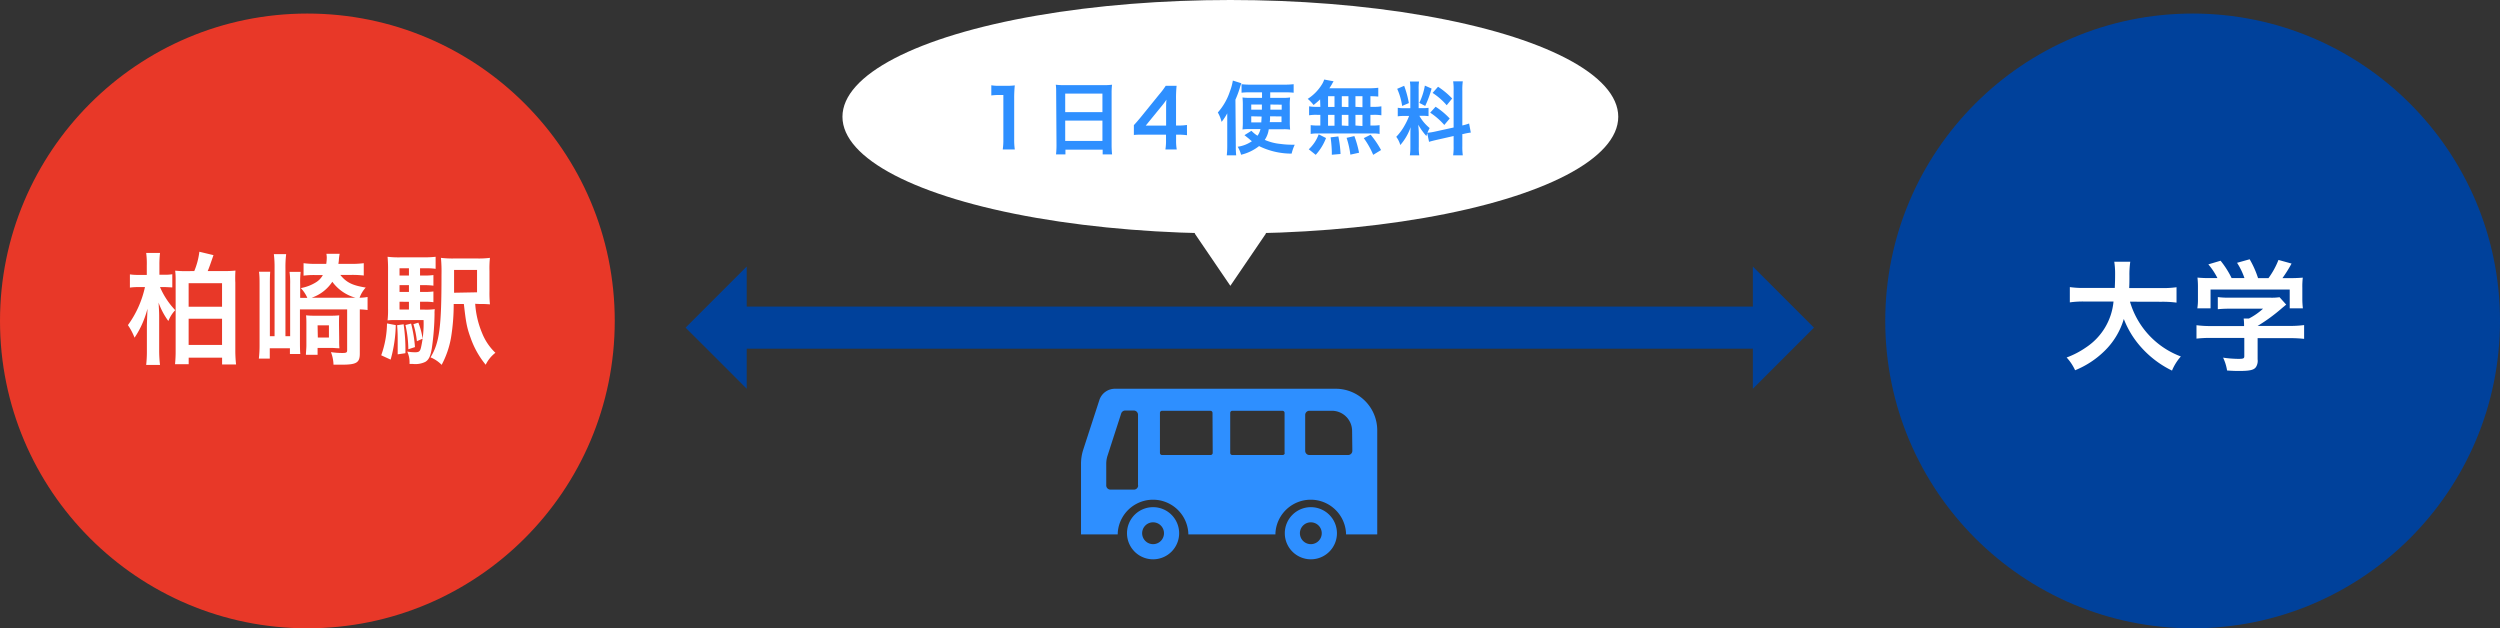 <svg xmlns="http://www.w3.org/2000/svg" viewBox="0 0 531.19 133.5"><rect x="0" y="0" width="531.19" height="133.5" fill="#333333" stroke="none"/><defs><style>.cls-1{fill:#e83828;}.cls-2{fill:#00419b;}.cls-3{fill:#fff;}.cls-4{fill:#2e8fff;}</style></defs><title>アセット 12</title><g id="レイヤー_2" data-name="レイヤー 2"><g id="design"><circle class="cls-1" cx="65.31" cy="68.19" r="65.31"/><circle class="cls-2" cx="465.88" cy="68.19" r="65.31"/><path class="cls-3" d="M34,61a16.62,16.62,0,0,0,3.23,4.9,7.3,7.3,0,0,0-1.46,2.31,15.39,15.39,0,0,1-2.08-3.92c.13,2.07.13,2.25.13,3.51v6.59A25.86,25.86,0,0,0,34,77.54H31.06a26.44,26.44,0,0,0,.15-3.13V69.1c.05-1.72.11-2.89.13-3.51A21.08,21.08,0,0,1,30,69.28a19.42,19.42,0,0,1-1.41,2.47,13,13,0,0,0-1.41-2.67A21.45,21.45,0,0,0,30.8,61H29.47a11.93,11.93,0,0,0-1.87.11V58.3a11.4,11.4,0,0,0,1.89.11h1.7v-2a17.14,17.14,0,0,0-.13-2.67H34a21.51,21.51,0,0,0-.13,2.64v2h1.1a9.92,9.92,0,0,0,1.64-.11v2.8C36,61.05,35.52,61,35,61Zm7.28-3.41a15.35,15.35,0,0,0,1.08-4.1l3,.72c-.62,1.79-1,2.9-1.23,3.38h3.31a21.1,21.1,0,0,0,2.59-.1A22.14,22.14,0,0,0,50,60.07V74.44a26.24,26.24,0,0,0,.16,3H47.19V76h-7.1v1.39h-2.9a27.48,27.48,0,0,0,.13-3V60.13c0-1.29,0-1.72-.1-2.62a23,23,0,0,0,2.69.1Zm-1.2,7.59h7.1v-5h-7.1Zm0,8.11h7.1V67.72h-7.1Z"/><path class="cls-3" d="M72.3,58.41c1.31,1.61,2.54,2.23,5.41,2.69a6.37,6.37,0,0,0-1.31,2.16,9.49,9.49,0,0,0,1.7-.16v2.77a15.17,15.17,0,0,0-1.65-.13v9.39c0,1.93-.69,2.36-3.87,2.36l-1.72,0a8,8,0,0,0-.54-2.67,16.13,16.13,0,0,0,2.44.18c.85,0,1-.11,1-.59V65.74H63.73v6.54c0,1,0,2.29.08,2.93H61.6V74H57.32v2.2H55a24.75,24.75,0,0,0,.15-3.05V60.41c0-1.08,0-1.77-.12-2.67h2.38c-.05.69-.07,1.33-.07,2.64V71.44h1V57a23.1,23.1,0,0,0-.15-3h2.61A22.65,22.65,0,0,0,60.65,57V71.44h1v-11a17.28,17.28,0,0,0-.13-2.67h2.36a18.77,18.77,0,0,0-.1,2.67v2.85H65.3a7.08,7.08,0,0,0-1.39-2.08,9.06,9.06,0,0,0,3.28-1.26,4.1,4.1,0,0,0,1.41-1.51H66.89a16.33,16.33,0,0,0-2.39.13V55.92a18.76,18.76,0,0,0,2.54.15h2.28a9.41,9.41,0,0,0,.11-1.46,6.26,6.26,0,0,0-.08-.69l2.82,0A10.51,10.51,0,0,0,72,55.23c0,.25-.05.43-.1.84h2.72a19.79,19.79,0,0,0,2.67-.15v2.62a21.36,21.36,0,0,0-2.57-.13Zm-.23,13.77A16.42,16.42,0,0,0,72.12,74c-.67,0-1-.07-1.64-.07h-3v1.46H65c0-.49.1-1.34.1-2V69c0-.9,0-1.23-.07-2a15.5,15.5,0,0,0,1.87.08h3.28a15.5,15.5,0,0,0,1.9-.08c-.05.51-.05,1-.05,2Zm3.46-8.92a9.06,9.06,0,0,1-4.92-3.39,8.59,8.59,0,0,1-4.39,3.39Zm-8,8.46h2.36V69.13H67.48Z"/><path class="cls-3" d="M84.09,69.08A28.86,28.86,0,0,1,83,76.41l-2-.92a21,21,0,0,0,1.23-6.77Zm5.16-3.29h1a14.16,14.16,0,0,0,2.13-.1,5.46,5.46,0,0,0-.05,1,53.82,53.82,0,0,1-.59,7.38c-.28,1.65-.64,2.39-1.39,2.83a4.89,4.89,0,0,1-2.64.43h-.69V77a5.33,5.33,0,0,0-.49-2.3,10,10,0,0,0,1.64.15c.85,0,1.08-.18,1.28-1A23,23,0,0,0,90,68H84.63c-1,0-1.61,0-2.28.07a19.73,19.73,0,0,0,.1-2.51v-7.9a30.53,30.53,0,0,0-.1-3.1,20.88,20.88,0,0,0,2.87.12h4.54a22.81,22.81,0,0,0,2.8-.12v2.56A13.67,13.67,0,0,0,90.4,57H89.25v1.54h.84a12.47,12.47,0,0,0,2-.1v2.26a13.25,13.25,0,0,0-2-.11h-.84v1.44h.84a13.85,13.85,0,0,0,2-.1v2.28a13.44,13.44,0,0,0-2-.1h-.84ZM85.76,68.9a37.64,37.64,0,0,1,.38,6.15l-1.64.24c0-1.06,0-1.49,0-2.39,0-1.69,0-2.26-.12-3.8ZM86.89,57h-2v1.54h2Zm0,3.59h-2v1.44h2Zm-2,3.52v1.66h2V64.13Zm2.46,4.64a27.91,27.91,0,0,1,.82,5l-1.41.46a24,24,0,0,0-.61-5.15Zm1.54-.2a14.82,14.82,0,0,1,.9,3.41l-1.21.54a18.36,18.36,0,0,0-.74-3.62Zm12.08-4a19.28,19.28,0,0,0,1.46,6.21,11.84,11.84,0,0,0,2.83,4.2,7.19,7.19,0,0,0-2.06,2.54A18.5,18.5,0,0,1,100,71.8c-.82-2.23-1-3.34-1.44-7.21H96.4a43.82,43.82,0,0,1-.56,7.1,19.24,19.24,0,0,1-2,5.83,7.07,7.07,0,0,0-2.36-1.59c1.9-3.13,2.33-6.39,2.33-17.55a31.41,31.41,0,0,0-.12-3.59,21.16,21.16,0,0,0,2.92.13h4.69a19.13,19.13,0,0,0,2.8-.13,20.68,20.68,0,0,0-.1,2.77v4.31a24.74,24.74,0,0,0,.1,2.8,21.25,21.25,0,0,0-2.26-.08Zm.39-2.44V57.36H96.48v3.15c0,.54,0,.87,0,1v.69Z"/><path class="cls-3" d="M452.57,64.1a17.71,17.71,0,0,0,10.81,11.64,10.64,10.64,0,0,0-1.88,3A21.09,21.09,0,0,1,455.14,74a19.4,19.4,0,0,1-3.88-6.23,15.68,15.68,0,0,1-4.2,6.9,19.17,19.17,0,0,1-6.15,4,10.3,10.3,0,0,0-1.8-2.71,18.39,18.39,0,0,0,4.17-2.18,13.1,13.1,0,0,0,5.79-9.71H443a19.25,19.25,0,0,0-3.21.18V61a20.07,20.07,0,0,0,3.24.18h6.31c.05-1.28.07-1.7.07-3a16.26,16.26,0,0,0-.18-2.57h3.4a19.57,19.57,0,0,0-.18,3c0,1.06,0,1.65-.05,2.6h6.82a21.15,21.15,0,0,0,3.24-.18v3.27a22.66,22.66,0,0,0-3.21-.18Z"/><path class="cls-3" d="M469.84,71.8a25.81,25.81,0,0,0-3.14.15V69.1a23.08,23.08,0,0,0,3.11.18h7V69.1a12.38,12.38,0,0,0-.08-1.42h1.11a13.63,13.63,0,0,0,3-2.09H473.8a24.48,24.48,0,0,0-2.57.11V63.12a17.67,17.67,0,0,0,2.6.13h8.52a11.55,11.55,0,0,0,2-.1l1.41,1.57-.92.77a36.44,36.44,0,0,1-5.15,3.76v0h6.72a22.35,22.35,0,0,0,3.16-.18V72a26.05,26.05,0,0,0-3.19-.15h-6.69v4.5a2.46,2.46,0,0,1-.34,1.62c-.43.65-1.31.85-3.63.85-.33,0-1.18,0-2.52-.1a9.68,9.68,0,0,0-.85-2.73,23.65,23.65,0,0,0,3.19.26c1.14,0,1.32-.08,1.32-.59V71.8Zm1.31-12.72a14.59,14.59,0,0,0-1.93-2.91l2.6-.77a19.06,19.06,0,0,1,2.34,3.68h2.73a14.66,14.66,0,0,0-1.57-3.24l2.68-.75a20.23,20.23,0,0,1,1.78,4H482a16.88,16.88,0,0,0,2.12-3.86l2.78.77a28.35,28.35,0,0,1-1.93,3.09h1.15a30.53,30.53,0,0,0,3.17-.1,15.77,15.77,0,0,0-.1,2.14v2.39a17.34,17.34,0,0,0,.12,2h-2.8v-4H469.69v4h-2.81a11.71,11.71,0,0,0,.13-2V61.12a18.51,18.51,0,0,0-.1-2.14,25.32,25.32,0,0,0,3,.1Z"/><path class="cls-4" d="M283.83,82.6H236.88a3.48,3.48,0,0,0-3.29,2.4l-3.41,10.49a9.71,9.71,0,0,0-.49,3.13v14.93h7.8c0-.08,0-.16,0-.25a7.51,7.51,0,0,1,15,0c0,.09,0,.17,0,.25H271c0-.08,0-.16,0-.25a7.51,7.51,0,0,1,15,0c0,.09,0,.17,0,.25h6.63V91.42A8.83,8.83,0,0,0,283.83,82.6Zm-42,20.54a.89.89,0,0,1-.89.89h-5a.89.89,0,0,1-.89-.89V98.56a5.62,5.62,0,0,1,.27-1.72l2.91-9a.9.9,0,0,1,.85-.61h1.83a.89.89,0,0,1,.89.89v15Zm15.84-6.91a.45.45,0,0,1-.45.45H246.9a.45.45,0,0,1-.44-.45v-8.5a.45.45,0,0,1,.44-.45h10.28a.45.45,0,0,1,.45.45Zm15.31,0a.45.45,0,0,1-.44.45H261.84a.45.45,0,0,1-.45-.45v-8.5a.45.45,0,0,1,.45-.45H272.5a.45.45,0,0,1,.44.45v8.5Zm14.36-.44a.89.89,0,0,1-.89.89h-8.24a.89.89,0,0,1-.89-.89V88.17a.89.89,0,0,1,.89-.89H283a4.3,4.3,0,0,1,4.29,4.29Z"/><path class="cls-4" d="M245,107.76a5.54,5.54,0,1,0,5.54,5.54A5.54,5.54,0,0,0,245,107.76Zm0,7.86a2.32,2.32,0,1,1,2.32-2.32A2.32,2.32,0,0,1,245,115.62Z"/><path class="cls-4" d="M278.53,107.76a5.54,5.54,0,1,0,5.54,5.54A5.55,5.55,0,0,0,278.53,107.76Zm0,7.86a2.32,2.32,0,1,1,2.31-2.32A2.32,2.32,0,0,1,278.53,115.62Z"/><rect class="cls-2" x="152.16" y="65.14" width="226.77" height="8.95"/><polygon class="cls-2" points="372.44 82.6 372.44 56.63 385.42 69.62 372.44 82.6"/><polygon class="cls-2" points="158.66 82.6 158.66 56.63 145.67 69.62 158.66 82.6"/><ellipse class="cls-3" cx="261.42" cy="24.81" rx="82.42" ry="24.81"/><polygon class="cls-3" points="261.42 60.73 253.85 49.61 261.42 38.49 268.99 49.61 261.42 60.73"/><path class="cls-4" d="M213.06,31.76a14.52,14.52,0,0,0,.13-2.21V20.18h-.81a14.67,14.67,0,0,0-1.75.1V18.12a8.86,8.86,0,0,0,1.7.11h1.56a11.86,11.86,0,0,0,1.73-.09,26.18,26.18,0,0,0-.13,2.81v8.6a14.6,14.6,0,0,0,.13,2.21Z"/><path class="cls-4" d="M224.41,19.82c0-.66,0-1.25-.08-1.82a14.39,14.39,0,0,0,1.88.09h8.23a13.29,13.29,0,0,0,1.84-.09,15,15,0,0,0-.09,1.74v11a19.39,19.39,0,0,0,.1,2.06h-2v-1h-7.91v1h-2a17.5,17.5,0,0,0,.1-2.06Zm1.92,4h7.91V19.89h-7.91Zm0,6.13h7.91V25.62h-7.91Z"/><path class="cls-4" d="M252.21,28.73a14.78,14.78,0,0,0-1.7-.12h-.62v1.21a10.71,10.71,0,0,0,.14,1.94h-2.41a11.23,11.23,0,0,0,.13-2V28.61h-4.7c-1,0-1.55,0-2.13.07V26.59c.58-.63.76-.85,1.36-1.56l4-4.93a16.77,16.77,0,0,0,1.41-1.87H250a24.24,24.24,0,0,0-.12,2.87v5.57h.6a10.64,10.64,0,0,0,1.72-.12Zm-4.44-5.56c0-.8,0-1.34.08-2a16.38,16.38,0,0,1-1.15,1.52l-3.26,4h4.33Z"/><path class="cls-4" d="M262.58,31a17.4,17.4,0,0,0,.08,2h-2a18.19,18.19,0,0,0,.1-2.16V26c0-1,0-1.24,0-1.92a11.92,11.92,0,0,1-1.2,1.82,7.82,7.82,0,0,0-.8-2,12.79,12.79,0,0,0,2.56-4.47,11.25,11.25,0,0,0,.63-2.31l1.82.57a7.91,7.91,0,0,0-.34,1,21.51,21.51,0,0,1-.93,2.49Zm2.65-3.57a6.94,6.94,0,0,0-1.23.08,15.66,15.66,0,0,0,.07-1.75V22.48a15.72,15.72,0,0,0-.07-1.77,10.12,10.12,0,0,0,1.59.08h2.56V19.62h-2.7a13.08,13.08,0,0,0-1.65.08V17.89a17.57,17.57,0,0,0,1.92.1h7.21a18,18,0,0,0,1.94-.1V19.7a14.26,14.26,0,0,0-1.7-.08h-3.28v1.17h2.68a9.09,9.09,0,0,0,1.55-.08,12.85,12.85,0,0,0-.07,1.82v3.19a17.6,17.6,0,0,0,.07,1.82,7.94,7.94,0,0,0-1.38-.08h-3.16a5.15,5.15,0,0,1-.85,2.26,10.87,10.87,0,0,0,3.33.86,18.68,18.68,0,0,0,2.48.17h.56a9.75,9.75,0,0,0-.66,1.89,15.61,15.61,0,0,1-6.92-1.6,9.87,9.87,0,0,1-3.82,1.84,6.49,6.49,0,0,0-.72-1.7A7,7,0,0,0,266,30a4.48,4.48,0,0,1-.58-.48l-1-.8,1.48-.93a6.76,6.76,0,0,0,1.29,1.05,3.76,3.76,0,0,0,.63-1.42Zm.63-5.22v1.09h2.26c0-.58,0-.58,0-1.09Zm0,2.5V26H268c0-.36.05-.67.06-1.24Zm4,0c0,.59,0,.78-.07,1.24h2.5V24.74Zm.07-2.5c0,.52,0,.52,0,1.09h2.4V22.24Z"/><path class="cls-4" d="M280.49,21.12a17.67,17.67,0,0,1-1.39,1.19,7.84,7.84,0,0,0-1.24-1.3A9.64,9.64,0,0,0,281,17.73a4.74,4.74,0,0,0,.36-.83l2,.37a5.22,5.22,0,0,0-.36.62c-.17.28-.3.51-.54.86h8.24a16,16,0,0,0,2.15-.1v1.87c-.57-.05-.8-.07-1.67-.08V22.7h.66a8.34,8.34,0,0,0,1.67-.11V24.5a8.58,8.58,0,0,0-1.67-.1h-.66v2.27h.34a9.61,9.61,0,0,0,1.61-.08v1.87a7.61,7.61,0,0,0-1.58-.1H280a7.42,7.42,0,0,0-1.51.1V26.59a10.73,10.73,0,0,0,1.66.08h.39V24.4h-.73a8.7,8.7,0,0,0-1.66.1V22.59a8.29,8.29,0,0,0,1.66.11h.73Zm-2.41,10.6a8.07,8.07,0,0,0,2.11-3.18l1.56.79a11.31,11.31,0,0,1-2.19,3.57Zm4.1-9h1.37V20.44h-1.37Zm0,4h1.37V24.4h-1.37Zm.8,6.16v-.7a29.19,29.19,0,0,0-.26-3l1.65-.19a23.14,23.14,0,0,1,.46,3.73Zm3.53-10.13V20.44H285.1V22.7Zm0,4V24.4H285.1v2.27Zm.41,6.11a19.31,19.31,0,0,0-.8-3.57l1.65-.38a22.54,22.54,0,0,1,1,3.54Zm2.57-10.08V20.44H288V22.7Zm0,4V24.4H288v2.27Zm2.28,6.12a17.52,17.52,0,0,0-2-3.55l1.46-.73a19.92,19.92,0,0,1,2.21,3.26Z"/><path class="cls-4" d="M303.26,28.32c-.09.22-.1.31-.19.58a12.8,12.8,0,0,1-1.72-2.4c.09,1.16.11,1.4.11,1.94v2.81a9.56,9.56,0,0,0,.1,1.76h-2a11.63,11.63,0,0,0,.11-1.8V29c0-.68,0-1.48.07-2a11.61,11.61,0,0,1-2.21,3.82,5.11,5.11,0,0,0-.86-1.75,11.45,11.45,0,0,0,1.83-2.51,13.44,13.44,0,0,0,.9-1.92h-.88a8.7,8.7,0,0,0-1.53.08V22.9a8.16,8.16,0,0,0,1.53.09h1.14V19a10.2,10.2,0,0,0-.09-1.67h1.94a10,10,0,0,0-.08,1.65v4h.79a8.63,8.63,0,0,0,1.31-.07v1.77a8.44,8.44,0,0,0-1.34-.07h-.61a9.19,9.19,0,0,0,2.19,2.6,9.21,9.21,0,0,0-.47,1,11.77,11.77,0,0,0,1.56-.24l4-.88V19.28a12.13,12.13,0,0,0-.1-2h2.05a12.62,12.62,0,0,0-.1,2v7.38a11.69,11.69,0,0,0,1.44-.42l.36,1.93a12.41,12.41,0,0,0-1.63.31l-.17,0V31a13.1,13.1,0,0,0,.1,2h-2.05a13,13,0,0,0,.1-2V28.9l-3.61.82c-.74.17-1.24.3-1.61.42Zm-4.91-10.09a21.09,21.09,0,0,1,1,3.67l-1.43.61a13.57,13.57,0,0,0-1.05-3.64Zm5.83.59a21.93,21.93,0,0,1-1.36,3.69l-1.25-.65a13.89,13.89,0,0,0,1.18-3.67Zm.85,3.86a15.56,15.56,0,0,1,3,2.5l-1.15,1.37a15,15,0,0,0-3-2.61Zm.52-4.25a16.8,16.8,0,0,1,3,2.5l-1.16,1.43a14.21,14.21,0,0,0-3-2.62Z"/></g></g></svg>